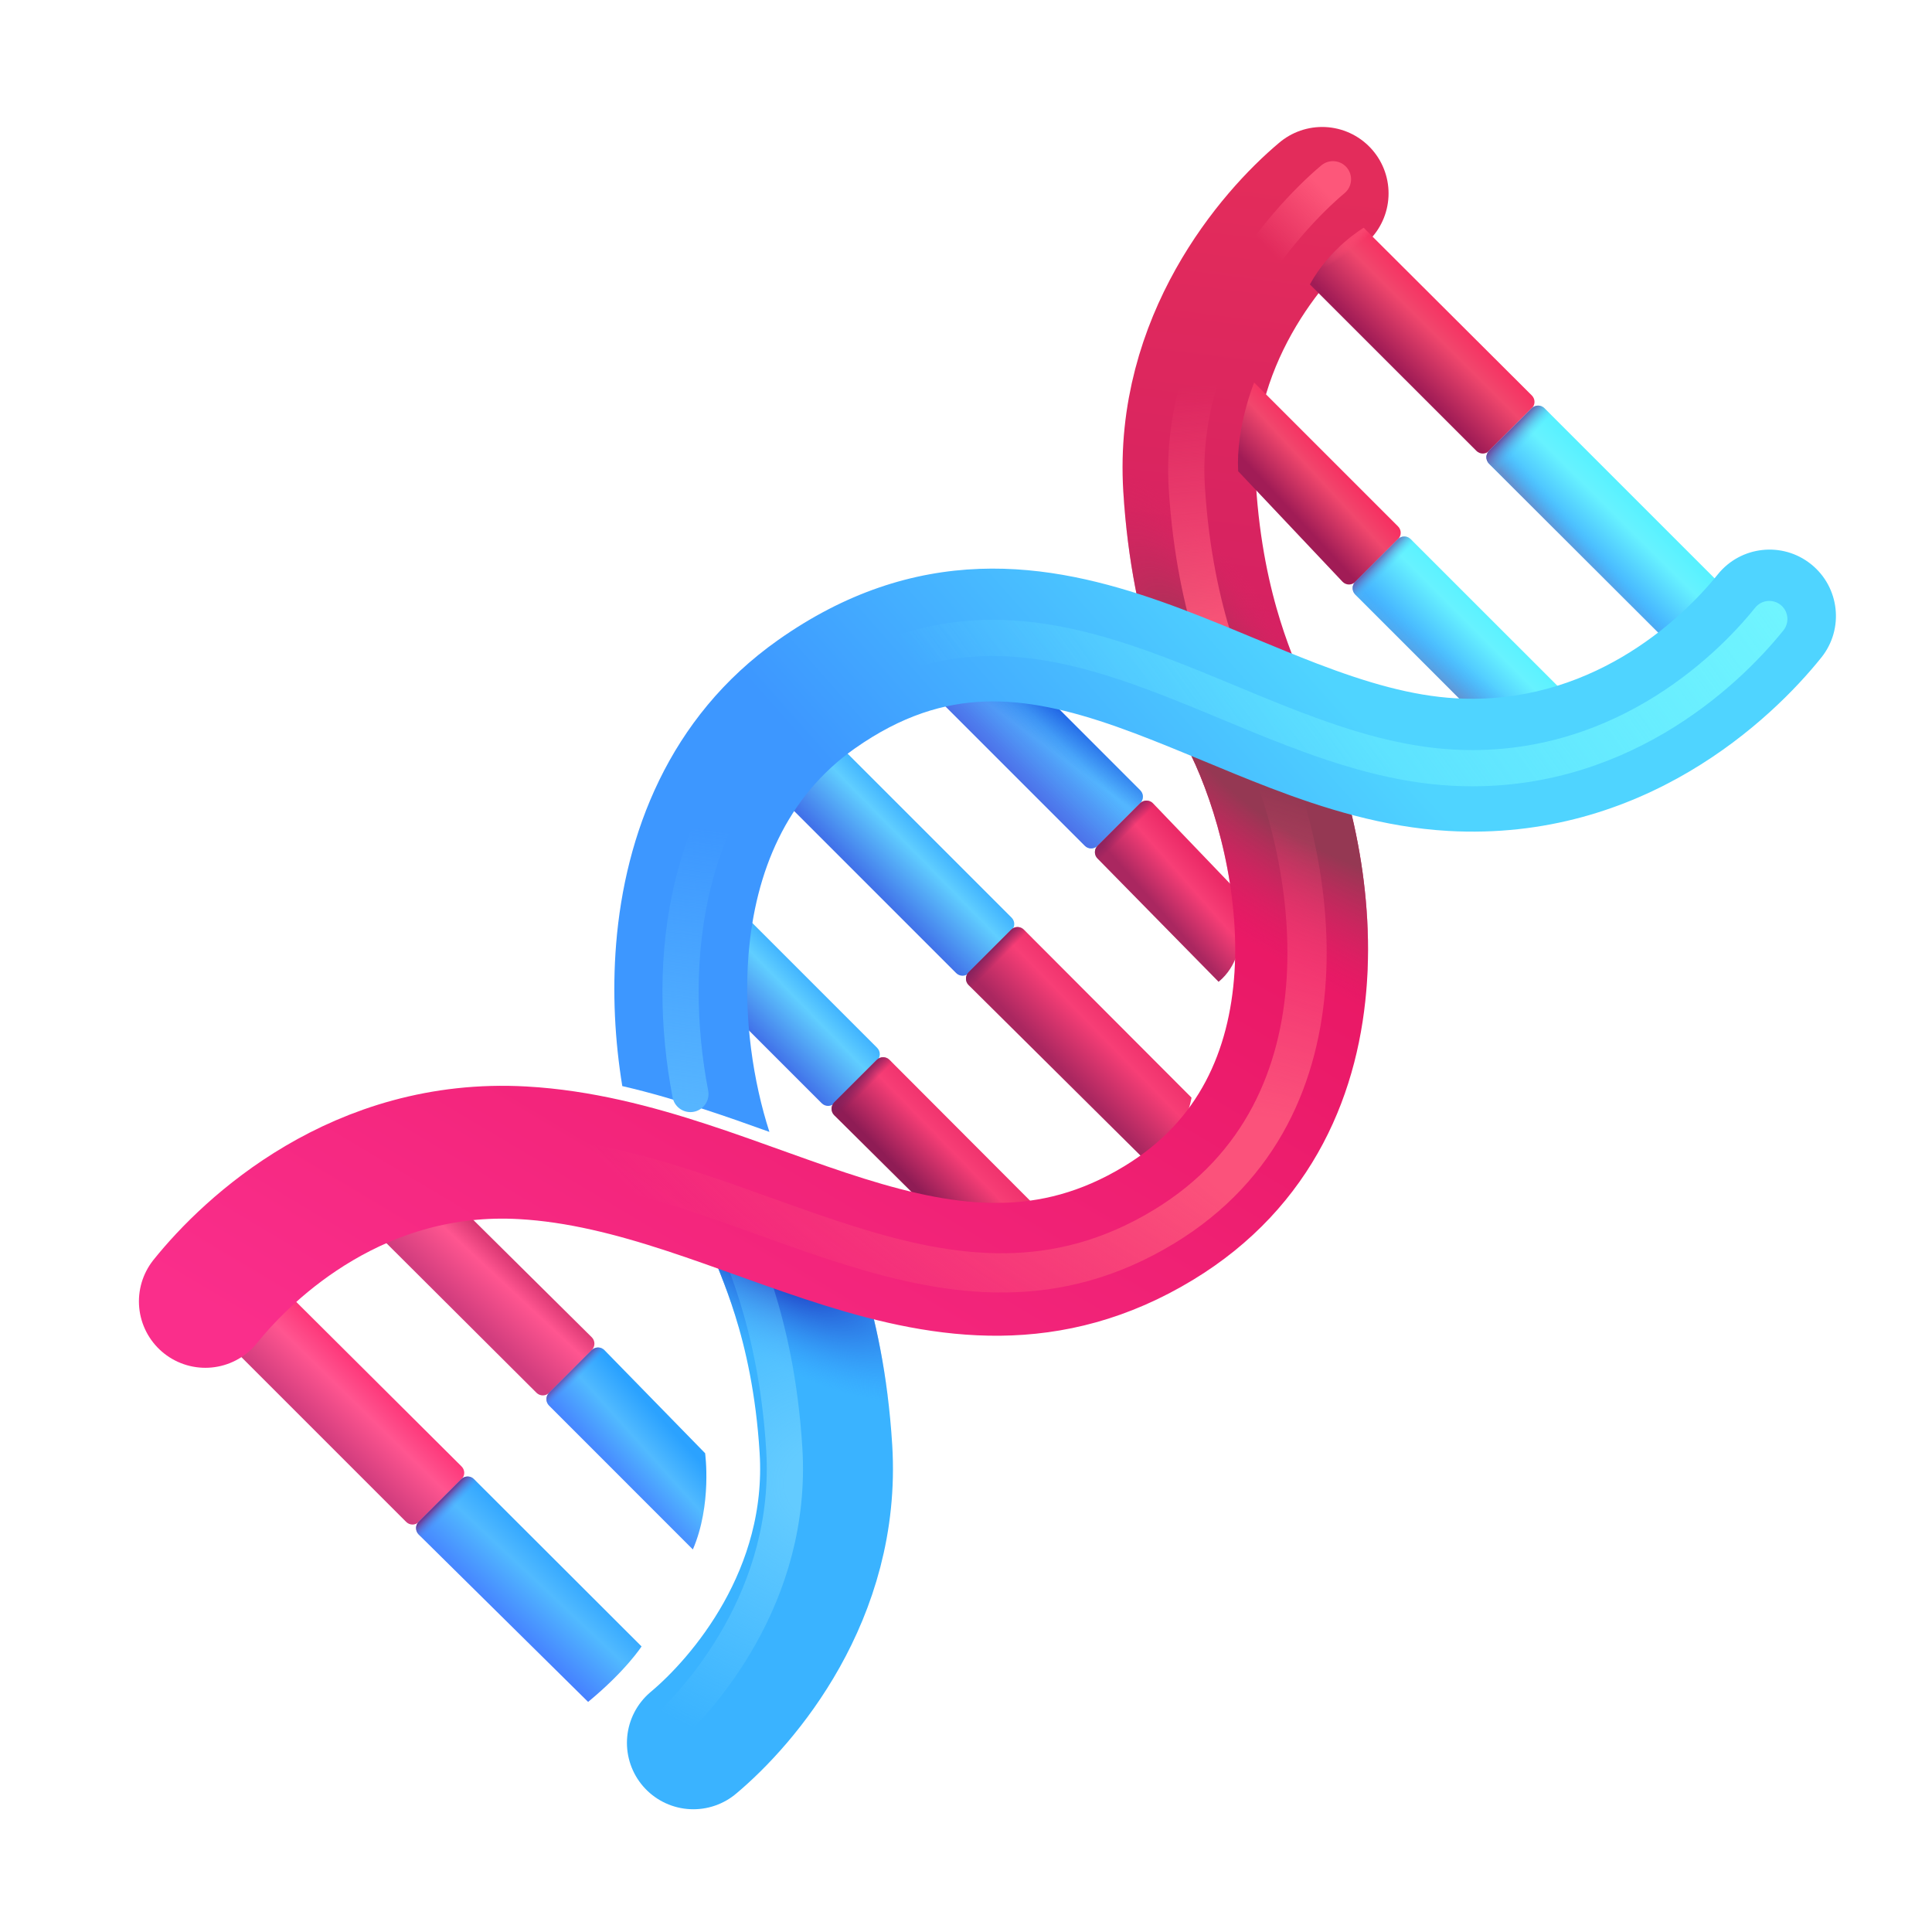 <svg fill="none" height="32" viewBox="0 0 32 32" width="32" xmlns="http://www.w3.org/2000/svg" xmlns:xlink="http://www.w3.org/1999/xlink"><filter id="a" color-interpolation-filters="sRGB" filterUnits="userSpaceOnUse" height="10.771" width="4.656" x="18.343" y="2.103"><feFlood flood-opacity="0" result="BackgroundImageFix"/><feBlend in="SourceGraphic" in2="BackgroundImageFix" mode="normal" result="shape"/><feColorMatrix in="SourceAlpha" result="hardAlpha" type="matrix" values="0 0 0 0 0 0 0 0 0 0 0 0 0 0 0 0 0 0 127 0"/><feOffset dx=".25"/><feGaussianBlur stdDeviation=".5"/><feComposite in2="hardAlpha" k2="-1" k3="1" operator="arithmetic"/><feColorMatrix type="matrix" values="0 0 0 0 0.584 0 0 0 0 0.22 0 0 0 0 0.318 0 0 0 1 0"/><feBlend in2="shape" mode="normal" result="effect1_innerShadow_18_24963"/></filter><filter id="b" color-interpolation-filters="sRGB" filterUnits="userSpaceOnUse" height="10.605" width="4.23" x="18.748" y="2.069"><feFlood flood-opacity="0" result="BackgroundImageFix"/><feBlend in="SourceGraphic" in2="BackgroundImageFix" mode="normal" result="shape"/><feGaussianBlur result="effect1_foregroundBlur_18_24963" stdDeviation=".3"/></filter><filter id="c" color-interpolation-filters="sRGB" filterUnits="userSpaceOnUse" height="10.771" width="5.156" x="9.484" y="19.197"><feFlood flood-opacity="0" result="BackgroundImageFix"/><feBlend in="SourceGraphic" in2="BackgroundImageFix" mode="normal" result="shape"/><feColorMatrix in="SourceAlpha" result="hardAlpha" type="matrix" values="0 0 0 0 0 0 0 0 0 0 0 0 0 0 0 0 0 0 127 0"/><feOffset dx=".75"/><feGaussianBlur stdDeviation=".5"/><feComposite in2="hardAlpha" k2="-1" k3="1" operator="arithmetic"/><feColorMatrix type="matrix" values="0 0 0 0 0.18 0 0 0 0 0.549 0 0 0 0 1 0 0 0 1 0"/><feBlend in2="shape" mode="normal" result="effect1_innerShadow_18_24963"/><feColorMatrix in="SourceAlpha" result="hardAlpha" type="matrix" values="0 0 0 0 0 0 0 0 0 0 0 0 0 0 0 0 0 0 127 0"/><feOffset dx=".15"/><feGaussianBlur stdDeviation=".2"/><feComposite in2="hardAlpha" k2="-1" k3="1" operator="arithmetic"/><feColorMatrix type="matrix" values="0 0 0 0 0.255 0 0 0 0 0.459 0 0 0 0 0.831 0 0 0 1 0"/><feBlend in2="effect1_innerShadow_18_24963" mode="normal" result="effect2_innerShadow_18_24963"/></filter><filter id="d" color-interpolation-filters="sRGB" filterUnits="userSpaceOnUse" height="10.17" width="3.806" x="9.994" y="19.497"><feFlood flood-opacity="0" result="BackgroundImageFix"/><feBlend in="SourceGraphic" in2="BackgroundImageFix" mode="normal" result="shape"/><feGaussianBlur result="effect1_foregroundBlur_18_24963" stdDeviation=".25"/></filter><filter id="e" color-interpolation-filters="sRGB" filterUnits="userSpaceOnUse" height="11.724" width="20.608" x="2.051" y="10.931"><feFlood flood-opacity="0" result="BackgroundImageFix"/><feBlend in="SourceGraphic" in2="BackgroundImageFix" mode="normal" result="shape"/><feColorMatrix in="SourceAlpha" result="hardAlpha" type="matrix" values="0 0 0 0 0 0 0 0 0 0 0 0 0 0 0 0 0 0 127 0"/><feOffset dx=".25"/><feGaussianBlur stdDeviation=".25"/><feComposite in2="hardAlpha" k2="-1" k3="1" operator="arithmetic"/><feColorMatrix type="matrix" values="0 0 0 0 0.675 0 0 0 0 0.224 0 0 0 0 0.318 0 0 0 1 0"/><feBlend in2="shape" mode="normal" result="effect1_innerShadow_18_24963"/></filter><filter id="f" color-interpolation-filters="sRGB" filterUnits="userSpaceOnUse" height="11.473" width="20.108" x="2.516" y="11.116"><feFlood flood-opacity="0" result="BackgroundImageFix"/><feBlend in="SourceGraphic" in2="BackgroundImageFix" mode="normal" result="shape"/><feGaussianBlur result="effect1_foregroundBlur_18_24963" stdDeviation=".325"/></filter><filter id="g" color-interpolation-filters="sRGB" filterUnits="userSpaceOnUse" height="9.894" width="20.433" x="9.975" y="9.103"><feFlood flood-opacity="0" result="BackgroundImageFix"/><feBlend in="SourceGraphic" in2="BackgroundImageFix" mode="normal" result="shape"/><feColorMatrix in="SourceAlpha" result="hardAlpha" type="matrix" values="0 0 0 0 0 0 0 0 0 0 0 0 0 0 0 0 0 0 127 0"/><feOffset dx=".2" dy="-.25"/><feGaussianBlur stdDeviation=".375"/><feComposite in2="hardAlpha" k2="-1" k3="1" operator="arithmetic"/><feColorMatrix type="matrix" values="0 0 0 0 0.353 0 0 0 0 0.42 0 0 0 0 0.945 0 0 0 1 0"/><feBlend in2="shape" mode="normal" result="effect1_innerShadow_18_24963"/></filter><filter id="h" color-interpolation-filters="sRGB" filterUnits="userSpaceOnUse" height="9.667" width="19.833" x="10.373" y="9.353"><feFlood flood-opacity="0" result="BackgroundImageFix"/><feBlend in="SourceGraphic" in2="BackgroundImageFix" mode="normal" result="shape"/><feGaussianBlur result="effect1_foregroundBlur_18_24963" stdDeviation=".3"/></filter><linearGradient id="i" gradientUnits="userSpaceOnUse" x1="21.649" x2="20.546" y1="3.062" y2="11.773"><stop offset="0" stop-color="#e32c5b"/><stop offset="1" stop-color="#d31f63"/></linearGradient><radialGradient id="j" cx="0" cy="0" gradientTransform="matrix(-2.281 -3.992 1.401 -.801 19.938 11.773)" gradientUnits="userSpaceOnUse" r="1"><stop offset=".232" stop-color="#953853"/><stop offset="1" stop-color="#da2562" stop-opacity="0"/></radialGradient><linearGradient id="k" gradientUnits="userSpaceOnUse" x1="19.647" x2="19.25" y1="10.75" y2="6.438"><stop offset="0" stop-color="#fd577a"/><stop offset="1" stop-color="#fd577a" stop-opacity="0"/></linearGradient><linearGradient id="l" gradientUnits="userSpaceOnUse" x1="22.313" x2="20.938" y1="2.719" y2="4.062"><stop offset=".294" stop-color="#fd577a"/><stop offset="1" stop-color="#fd577a" stop-opacity="0"/></linearGradient><radialGradient id="m" cx="0" cy="0" gradientTransform="matrix(3.224 2.006 -.809 1.3 11.931 20.877)" gradientUnits="userSpaceOnUse" r="1"><stop offset=".205" stop-color="#2248c9"/><stop offset="1" stop-color="#3196ff" stop-opacity="0"/></radialGradient><radialGradient id="n" cx="0" cy="0" gradientTransform="matrix(-5.158 -.363 .319 -4.535 13.765 24.582)" gradientUnits="userSpaceOnUse" r="1"><stop offset=".146" stop-color="#63cbff"/><stop offset="1" stop-color="#63cbff" stop-opacity="0"/></radialGradient><linearGradient id="o"><stop offset="0" stop-color="#f72d60"/><stop offset=".341" stop-color="#f1476d"/><stop offset=".907" stop-color="#a11c56"/></linearGradient><linearGradient id="p" gradientUnits="userSpaceOnUse" x1="24.407" x2="23.375" xlink:href="#o" y1="5.469" y2="6.5"/><radialGradient id="q" cx="0" cy="0" gradientTransform="matrix(-.727 .656 -.094 -.104 22.61 3.773)" gradientUnits="userSpaceOnUse" r="1"><stop offset="0" stop-color="#f84770"/><stop offset="1" stop-color="#f84770" stop-opacity="0"/></radialGradient><linearGradient id="r" gradientUnits="userSpaceOnUse" x1="16.813" x2="17.532" y1="13" y2="12.281"><stop offset=".054" stop-color="#4c6de8"/><stop offset="1" stop-color="#4c6de8" stop-opacity="0"/></linearGradient><linearGradient id="s" gradientUnits="userSpaceOnUse" x1="18.516" x2="18.047" y1="12.25" y2="12.891"><stop offset=".139" stop-color="#1c5fe3"/><stop offset="1" stop-color="#1c5fe3" stop-opacity="0"/></linearGradient><linearGradient id="t"><stop offset="0" stop-color="#34a9ff"/><stop offset=".366" stop-color="#60ceff"/><stop offset="1" stop-color="#4172e9"/></linearGradient><linearGradient id="u" gradientUnits="userSpaceOnUse" x1="16.032" x2="15" xlink:href="#t" y1="14.261" y2="15.266"/><linearGradient id="v" gradientUnits="userSpaceOnUse" x1="13.805" x2="12.774" xlink:href="#t" y1="16.418" y2="17.422"/><linearGradient id="w" gradientUnits="userSpaceOnUse" x1="9.25" x2="8.158" y1="21.344" y2="22.512"><stop offset="0" stop-color="#c92a66"/><stop offset=".346" stop-color="#ff5590"/><stop offset=".849" stop-color="#d23d7e"/></linearGradient><linearGradient id="x" gradientUnits="userSpaceOnUse" x1="6.857" x2="5.79" y1="23.419" y2="24.506"><stop offset="0" stop-color="#fd3377"/><stop offset=".362" stop-color="#ff5590"/><stop offset=".861" stop-color="#d23d7e"/></linearGradient><linearGradient id="y" gradientUnits="userSpaceOnUse" x1="22.366" x2="21.446" xlink:href="#o" y1="7.853" y2="8.704"/><linearGradient id="z"><stop offset="0" stop-color="#53f1ff"/><stop offset=".341" stop-color="#67f2ff"/><stop offset=".907" stop-color="#42afff"/></linearGradient><linearGradient id="A" gradientUnits="userSpaceOnUse" x1="27.39" x2="26.342" xlink:href="#z" y1="8.441" y2="9.494"/><linearGradient id="B"><stop offset="0" stop-color="#4bbfff" stop-opacity="0"/><stop offset="1" stop-color="#6491ce"/></linearGradient><linearGradient id="C" gradientUnits="userSpaceOnUse" x1="26.621" x2="26.353" xlink:href="#B" y1="9.246" y2="9.486"/><linearGradient id="D" gradientUnits="userSpaceOnUse" x1="25.18" x2="25.657" y1="6.469" y2="6.914"><stop offset=".434" stop-color="#713490"/><stop offset="1" stop-color="#4fc5ff" stop-opacity="0"/></linearGradient><linearGradient id="E"><stop offset="0" stop-color="#eb2a67"/><stop offset=".346" stop-color="#f73e76"/><stop offset=".849" stop-color="#aa2760"/></linearGradient><linearGradient id="F" gradientUnits="userSpaceOnUse" x1="20.172" x2="19.227" xlink:href="#E" y1="14.539" y2="15.375"/><linearGradient id="G"><stop offset="0" stop-color="#80215c"/><stop offset="1" stop-color="#80215c" stop-opacity="0"/></linearGradient><linearGradient id="H" gradientUnits="userSpaceOnUse" x1="18.532" x2="18.719" xlink:href="#G" y1="13.562" y2="13.75"/><linearGradient id="I" gradientUnits="userSpaceOnUse" x1="16.75" x2="15.547" y1="19.234" y2="20.406"><stop offset="0" stop-color="#eb2a67"/><stop offset=".346" stop-color="#f73e76"/><stop offset=".849" stop-color="#8f1c55"/></linearGradient><linearGradient id="J" gradientUnits="userSpaceOnUse" x1="14.242" x2="14.414" xlink:href="#G" y1="17.797" y2="17.969"/><linearGradient id="K" gradientUnits="userSpaceOnUse" x1="18.977" x2="17.774" xlink:href="#E" y1="17.078" y2="18.25"/><linearGradient id="L" gradientUnits="userSpaceOnUse" x1="16.469" x2="16.641" xlink:href="#G" y1="15.641" y2="15.812"/><linearGradient id="M"><stop offset="0" stop-color="#2ba2ff"/><stop offset=".399" stop-color="#51baff"/><stop offset="1" stop-color="#447aff"/></linearGradient><linearGradient id="N" gradientUnits="userSpaceOnUse" x1="10.952" x2="9.94" xlink:href="#M" y1="23.488" y2="24.399"/><linearGradient id="O" gradientUnits="userSpaceOnUse" x1="9.5" x2="9.821" y1="22.325" y2="22.648"><stop offset=".46" stop-color="#713490"/><stop offset=".905" stop-color="#4b97ff" stop-opacity="0"/></linearGradient><linearGradient id="P" gradientUnits="userSpaceOnUse" x1="9.329" x2="8.23" xlink:href="#M" y1="25.724" y2="26.894"/><linearGradient id="Q" gradientUnits="userSpaceOnUse" x1="7.529" x2="7.797" y1="24.471" y2="24.734"><stop offset=".268" stop-color="#713490"/><stop offset=".905" stop-color="#4b97ff" stop-opacity="0"/></linearGradient><linearGradient id="R" gradientUnits="userSpaceOnUse" x1="24.875" x2="23.797" xlink:href="#z" y1="10.141" y2="11.219"/><linearGradient id="S" gradientUnits="userSpaceOnUse" x1="24.152" x2="23.825" xlink:href="#B" y1="10.891" y2="11.308"/><linearGradient id="T" gradientUnits="userSpaceOnUse" x1="22.946" x2="23.352" y1="8.672" y2="9.062"><stop offset=".46" stop-color="#713490"/><stop offset="1" stop-color="#4fc5ff" stop-opacity="0"/></linearGradient><linearGradient id="U" gradientUnits="userSpaceOnUse" x1="3.151" x2="10.608" y1="21.711" y2="9.21"><stop offset="0" stop-color="#fa2e8b"/><stop offset="1" stop-color="#e91865"/></linearGradient><radialGradient id="V" cx="0" cy="0" gradientTransform="matrix(7.129 4.562 -1.373 2.145 21.309 13.125)" gradientUnits="userSpaceOnUse" r="1"><stop offset=".259" stop-color="#953853"/><stop offset="1" stop-color="#da2562" stop-opacity="0"/></radialGradient><radialGradient id="W" cx="0" cy="0" gradientTransform="matrix(-13.496 -5.156 2.129 -5.573 21.649 19.56)" gradientUnits="userSpaceOnUse" r="1"><stop offset=".14" stop-color="#fb527b"/><stop offset="1" stop-color="#fb527b" stop-opacity="0"/></radialGradient><linearGradient id="X" gradientUnits="userSpaceOnUse" x1="30" x2="19.125" y1="9.75" y2="19.375"><stop offset=".505" stop-color="#4fd4ff"/><stop offset="1" stop-color="#3d97ff"/></linearGradient><linearGradient id="Y" gradientUnits="userSpaceOnUse" x1="29.885" x2="19.485" y1="9.712" y2="17.094"><stop offset="0" stop-color="#71f6ff"/><stop offset="1" stop-color="#71f6ff" stop-opacity="0"/></linearGradient><linearGradient id="Z" gradientUnits="userSpaceOnUse" x1="12.005" x2="12.595" y1="18.377" y2="13.85"><stop offset="0" stop-color="#56b5ff"/><stop offset="1" stop-color="#56b5ff" stop-opacity="0"/></linearGradient><g stroke-linecap="round"><g filter="url(#a)" stroke-width="2.2"><path d="m21.649 3.203c-.828.693-2.344 2.453-2.196 4.867.134 2.177.781 3.359.875 3.703" stroke="url(#i)"/><path d="m21.649 3.203c-.828.693-2.344 2.453-2.196 4.867.134 2.177.781 3.359.875 3.703" stroke="url(#j)"/></g><g filter="url(#b)" stroke-width=".6"><path d="m22.078 2.969c-.828.693-2.57 2.688-2.421 5.102.134 2.177.781 3.359.875 3.703" stroke="url(#k)"/><path d="m22.078 2.969c-.828.693-2.57 2.688-2.421 5.102.134 2.177.781 3.359.875 3.703" stroke="url(#l)"/></g><g filter="url(#c)" stroke-width="2.2"><path d="m10.584 28.867c.828-.693 2.344-2.453 2.196-4.867-.134-2.177-.781-3.359-.875-3.703" stroke="#3ab3ff"/><path d="m10.584 28.867c.828-.693 2.344-2.453 2.196-4.867-.134-2.177-.781-3.359-.875-3.703" stroke="url(#m)"/></g></g><g filter="url(#d)"><path d="m10.794 28.867c.828-.693 2.344-2.453 2.196-4.867-.134-2.177-.781-3.359-.875-3.703" stroke="url(#n)" stroke-linecap="round" stroke-width=".6"/></g><path d="m21.696 4.711c.33-.608.891-.938.891-.938l2.785 2.777c.059.059.059.154 0 .212l-.706.706c-.059.059-.154.059-.212 0z" fill="url(#p)"/><path d="m21.696 4.711c.33-.608.891-.938.891-.938l2.785 2.777c.059.059.059.154 0 .212l-.706.706c-.059.059-.154.059-.212 0z" fill="url(#q)"/><path d="m15.131 11.171c.33-.608.918-.918.918-.918l2.837 2.837c.059.059.059.153 0 .212l-.706.706c-.059.059-.154.059-.212 0z" fill="#53b6ff"/><path d="m15.131 11.171c.33-.608.918-.918.918-.918l2.837 2.837c.059.059.059.153 0 .212l-.706.706c-.059.059-.154.059-.212 0z" fill="url(#r)"/><path d="m15.131 11.171c.33-.608.918-.918.918-.918l2.837 2.837c.059.059.059.153 0 .212l-.706.706c-.059.059-.154.059-.212 0z" fill="url(#s)"/><path d="m13 13.28c.33-.608.918-.918.918-.918l2.837 2.837c.059.059.059.153 0 .212l-.706.706c-.059.059-.153.059-.212 0z" fill="url(#u)"/><path d="m10.773 15.436c.33-.608.918-.918.918-.918l2.837 2.837c.059.059.059.154 0 .212l-.706.706c-.059.059-.153.059-.212 0z" fill="url(#v)"/><path d="m6.254 20.445c.875-.441 1.516-.308 1.516-.308l2.031 2.012c.059.058.059.154.001.213l-.705.706c-.059.059-.153.059-.212 0z" fill="url(#w)"/><path d="m3.89 22.37c.33-.608.806-1.016.806-1.016l2.949 2.935c.059.059.059.154 0 .212l-.706.706c-.059.059-.154.059-.212 0z" fill="url(#x)"/><path d="m20.508 7.805c-.039-.734.265-1.469.265-1.469l2.383 2.383c.059.059.059.154 0 .212l-.706.706c-.059.059-.154.059-.212-0z" fill="url(#y)"/><path d="m28.419 9.599s-.315.68-.9.932l-2.855-2.851c-.059-.059-.059-.154 0-.212l.706-.706c.059-.059.153-.059.212 0z" fill="url(#A)"/><path d="m28.419 9.599s-.315.68-.9.932l-2.855-2.851c-.059-.059-.059-.154 0-.212l.706-.706c.059-.059.153-.059.212 0z" fill="url(#C)"/><path d="m28.419 9.599s-.315.68-.9.932l-2.855-2.851c-.059-.059-.059-.154 0-.212l.706-.706c.059-.059.153-.059.212 0z" fill="url(#D)"/><path d="m20.453 14.719s.359 1.023-.269 1.543l-2.006-2.042c-.058-.059-.057-.153.001-.211l.705-.705c.059-.059.156-.058.214.002z" fill="url(#F)"/><path d="m20.453 14.719s.359 1.023-.269 1.543l-2.006-2.042c-.058-.059-.057-.153.001-.211l.705-.705c.059-.059.156-.058.214.002z" fill="url(#H)"/><path d="m17.509 20.336s-.07.586-.699 1.105l-2.992-2.968c-.059-.059-.059-.154-.001-.213l.705-.705c.059-.059.153-.059.212-0z" fill="url(#I)"/><path d="m17.509 20.336s-.07.586-.699 1.105l-2.992-2.968c-.059-.059-.059-.154-.001-.213l.705-.705c.059-.059.153-.059.212-0z" fill="url(#J)"/><path d="m19.735 18.18s-.07.586-.699 1.105l-2.992-2.968c-.059-.058-.059-.154-.001-.213l.705-.705c.059-.059.153-.059.212-0z" fill="url(#K)"/><path d="m19.735 18.18s-.07.586-.699 1.105l-2.992-2.968c-.059-.058-.059-.154-.001-.213l.705-.705c.059-.059.153-.059.212-0z" fill="url(#L)"/><path d="m11.679 24.07s.117.852-.203 1.594l-2.382-2.383c-.058-.059-.058-.153 0-.212l.706-.706c.059-.059.154-.059.212 0z" fill="url(#N)"/><path d="m11.679 24.07s.117.852-.203 1.594l-2.382-2.383c-.058-.059-.058-.153 0-.212l.706-.706c.059-.059.154-.059.212 0z" fill="url(#O)"/><path d="m10.626 27.27s-.256.4-.885.919l-2.805-2.771c-.059-.059-.06-.154-.001-.213l.705-.705c.059-.059.153-.059.212-0z" fill="url(#P)"/><path d="m10.626 27.27s-.256.4-.885.919l-2.805-2.771c-.059-.059-.06-.154-.001-.213l.705-.705c.059-.059.153-.059.212-0z" fill="url(#Q)"/><path d="m25.9 11.463s-.357.375-1.461.375l-1.991-1.99c-.059-.059-.059-.154-0-.212l.706-.706c.059-.059.153-.059.212-0z" fill="url(#R)"/><path d="m25.9 11.463s-.357.375-1.461.375l-1.991-1.99c-.059-.059-.059-.154-0-.212l.706-.706c.059-.059.153-.059.212-0z" fill="url(#S)"/><path d="m25.9 11.463s-.357.375-1.461.375l-1.991-1.99c-.059-.059-.059-.154-0-.212l.706-.706c.059-.059.153-.059.212-0z" fill="url(#T)"/><g filter="url(#e)" stroke-linecap="round" stroke-width="2.2"><path d="m3.151 21.555c.727-.906 2.55-2.614 5.258-2.461 3.741.211 6.946 3.34 10.531 1.164 3.257-1.976 2.513-6.18 1.529-8.227" stroke="url(#U)"/><path d="m3.151 21.555c.727-.906 2.55-2.614 5.258-2.461 3.741.211 6.946 3.34 10.531 1.164 3.257-1.976 2.513-6.18 1.529-8.227" stroke="url(#V)"/></g><g filter="url(#f)"><path d="m3.491 21.614c.727-.906 2.55-2.614 5.258-2.461 3.741.211 6.946 3.34 10.531 1.164 3.257-1.977 2.513-6.18 1.529-8.227" stroke="url(#W)" stroke-linecap="round" stroke-width=".65"/></g><g filter="url(#g)"><path d="m29.967 11.141c.38-.474.304-1.166-.17-1.546-.474-.38-1.166-.304-1.546.17-.633.789-2.15 2.174-4.338 2.051-.73-.041-1.475-.26-2.297-.574-.344-.132-.686-.274-1.044-.422l-.21-.087c-.427-.177-.876-.36-1.333-.521-.912-.321-1.922-.58-3.005-.54-1.106.041-2.22.391-3.339 1.181-1.816 1.282-2.534 3.228-2.68 5.032-.065.804-.02 1.606.102 2.354.473.109.928.245 1.364.387.365.119.726.247 1.073.372-.265-.82-.431-1.878-.346-2.936.111-1.376.631-2.618 1.756-3.412.784-.553 1.488-.755 2.151-.78.687-.025 1.397.137 2.192.417.397.14.798.303 1.222.478l.201.083c.357.149.733.304 1.109.449.895.343 1.891.656 2.959.716 3.228.182 5.358-1.848 6.178-2.871z" fill="url(#X)"/></g><g filter="url(#h)" stroke-linecap="round" stroke-width=".6"><path d="m29.305 10.253c-.727.906-2.55 2.614-5.258 2.461-3.597-.203-6.726-3.852-10.531-1.164-2.218 1.566-2.499 4.396-2.081 6.57" stroke="url(#Y)"/><path d="m29.305 10.253c-.727.906-2.55 2.614-5.258 2.461-3.597-.203-6.726-3.852-10.531-1.164-2.218 1.566-2.499 4.396-2.081 6.57" stroke="url(#Z)"/></g></svg>